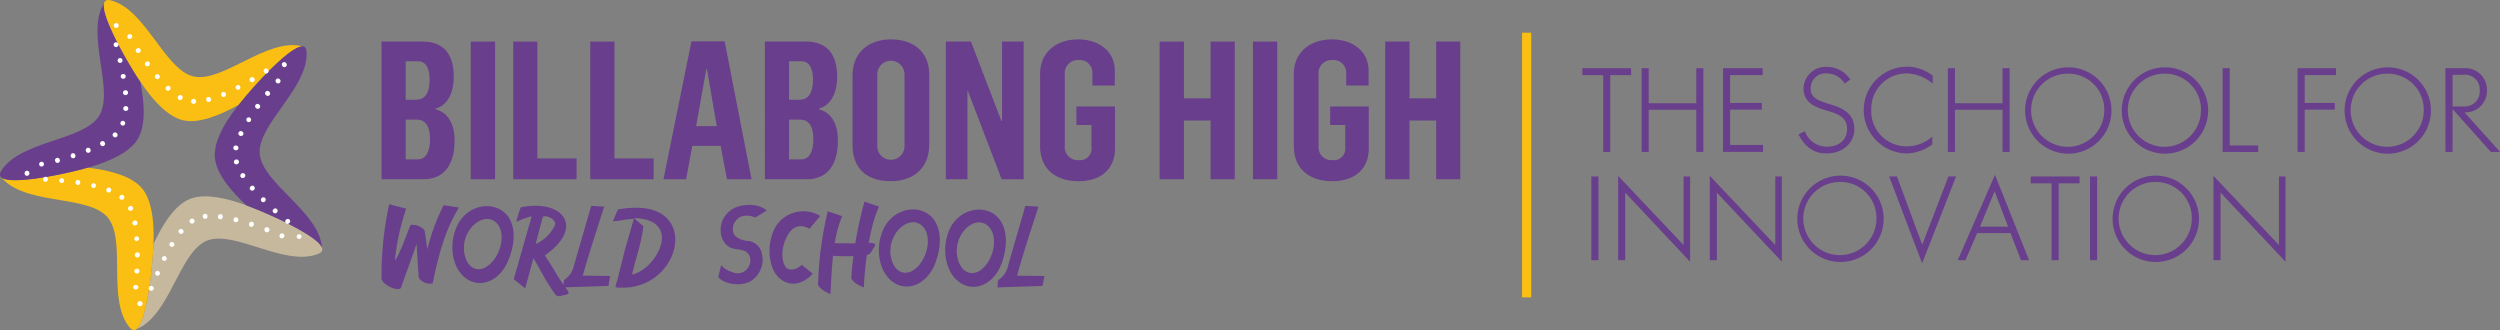 <svg xmlns="http://www.w3.org/2000/svg" xmlns:xlink="http://www.w3.org/1999/xlink" width="446.4" height="58.939" viewBox="0 0 446.4 58.939">
  <rect x="0" y="0" width="446.4" height="58.939" fill="#808080" stroke="none"/>
  <defs>
    <clipPath id="clip-path">
      <rect id="Rectangle_3021" data-name="Rectangle 3021" width="446.4" height="58.939" fill="none"/>
    </clipPath>
  </defs>
  <g id="Group_1537" data-name="Group 1537" transform="translate(0 0)">
    <g id="Group_1536" data-name="Group 1536" transform="translate(0 0)" clip-path="url(#clip-path)">
      <path id="Path_2941" data-name="Path 2941" d="M116.4,49.313c.035-.179.035-.358.067-.545.206-.7.452-1.365.666-2.057,7.414-1.553,11.634,3.454,4.317,8.582,1.911,2.8,1.808,3.122,3.71,5.758.487.681.93,1.133-.129,1.3-.836.138-1.312.5-1.816-.237-2-2.917-2.013-3.334-3.8-6.337-.366,1.364-1.1,4.033-1.459,5.374-.7-.522-1.364-1.068-2.063-1.614.972-3.308,2.252-7.916,3.214-11.225a9.934,9.934,0,0,0-2.7,1m6.868.52a6.879,6.879,0,0,1-3.463,3.429c.426-1.638.852-3.241,1.28-4.887.64-.332,2.431.452,2.184,1.459" transform="translate(-24.167 -9.681)" fill="#693e8c" fill-rule="evenodd"/>
      <path id="Path_2942" data-name="Path 2942" d="M89.537,61.037c-.666.666-3.276-.579-3.463-1.671a59.587,59.587,0,0,1,1.374-13.289c1,.273,2,.519,3.037.784a41.824,41.824,0,0,0-2.04,9.316c.854-1.144,1.826-3.941,2.8-6.4a2.837,2.837,0,0,1,2.526.972c.179,1.212.323,2.184.476,3.4a38.391,38.391,0,0,1,2.917-7.915c.913.153,1.825.3,2.738.426-2.372,3.789-3.652,8.429-4.682,13.5-.7.393-2.551-.367-2.518-1.22-.127-1.944-.247-3.881-.367-5.791-.913,2.7-1.85,5.151-2.8,7.889" transform="translate(-17.95 -9.609)" fill="#693e8c" fill-rule="evenodd"/>
      <path id="Path_2943" data-name="Path 2943" d="M107.738,57.552c-1.749.718-3.012-.443-3.448-2.158-1.116-4.315,3.149-8.1,5.52-6.006,2.166,1.893.742,6.841-2.072,8.163m3.249-10.2c2.483,1.773,2.507,5.577.946,9.1-1.55,3.487-4.913,4.776-7.4,2.994-2.515-1.767-3.216-5.991-1.646-9.418,1.611-3.42,5.58-4.435,8.1-2.678" transform="translate(-21.281 -9.698)" fill="#693e8c" fill-rule="evenodd"/>
      <path id="Path_2944" data-name="Path 2944" d="M134.385,46.586l-2.313-.153L129,57.052a4.091,4.091,0,0,1-1.638,2.525c-.18.12-.18.393-.212.639-.035.264-.035.393-.061.632-.033.214.093.153.273.153,2.585-.118,5.162-.153,7.78-.273l.3-1.755c-1.638-.036-3.249-.062-4.886-.062,1.306-4.588,2.492-8.136,3.83-12.325" transform="translate(-26.502 -9.683)" fill="#693e8c" fill-rule="evenodd"/>
      <path id="Path_2945" data-name="Path 2945" d="M138.926,60.21c-.061.144-.094.332-.155.487-.118.452.061.391.555.426,11.482.76,15.347-16.812-.153-13.956-.3.7-.613,1.434-.913,2.133,1.552-.12,2.218-.384,3.762-.469-.513,1.79-1.059,3.575-1.578,5.433l-1.459,5.826Zm3.19-11.414.179-.085c8.606.419,3.651,9.257-.6,10.076.658-2.953,1.664-5.554,2.031-8.617Z" transform="translate(-28.833 -9.771)" fill="#693e8c" fill-rule="evenodd"/>
      <path id="Path_2946" data-name="Path 2946" d="M182.66,48.492l-1.919,2.3c-1.97-1.125-3.285-.032-3.983,1.306a6.874,6.874,0,0,0-.845,3.463,3.667,3.667,0,0,0,.581,2.055.317.317,0,0,0,.12.12c.059.059.118.094.179.153a1.867,1.867,0,0,0,1.612-.024,4.015,4.015,0,0,0,.971-.64l1.946,1.577c-1.732,1.946-4.162,2.457-6.014.725-1.884-1.7-2.345-5.944-.639-9.066a5.832,5.832,0,0,1,7.992-1.97" transform="translate(-36.205 -9.934)" fill="#693e8c" fill-rule="evenodd"/>
      <path id="Path_2947" data-name="Path 2947" d="M186.134,54.762a72.336,72.336,0,0,0,7.532.026c.819-.026,1.553.094.913.9-.519.708-.452,1.159-1.373,1.28a30.153,30.153,0,0,1-8.257-.155,8.15,8.15,0,0,1,1.186-2.055" transform="translate(-38.569 -11.42)" fill="#693e8c" fill-rule="evenodd"/>
      <path id="Path_2948" data-name="Path 2948" d="M186.777,62.442c-.854-.306-2.158-1.1-2.218-1.732a65.01,65.01,0,0,1,1.732-13.05c.854.306,1.732.579,2.586.886-1.673,3.634-1.885,9.589-2.1,13.895" transform="translate(-38.488 -9.939)" fill="#693e8c" fill-rule="evenodd"/>
      <path id="Path_2949" data-name="Path 2949" d="M194.295,60.8c-.845-.273-2.184-1.065-2.245-1.732a69.925,69.925,0,0,1,2.363-13.587c.854.3,1.732.6,2.586.9-1.673,3.642-2.525,10.109-2.7,14.415" transform="translate(-40.05 -9.485)" fill="#693e8c" fill-rule="evenodd"/>
      <path id="Path_2950" data-name="Path 2950" d="M170.693,47.234l-2.037,1.247c-3.455-1.417-4.864,2.038-3.49,3.37a3.647,3.647,0,0,0,2.031.792,2.838,2.838,0,0,1,2.371,1.518A4.507,4.507,0,0,1,168.3,59.5c-1.433,1.306-4.8,1.186-6.261-.367l.522-2.158a4.087,4.087,0,0,0,1.816,1.194c3.071,1.391,4.743-3.011,2.064-3.83-1.118-.367-2.492.094-3.558-1.817a4.281,4.281,0,0,1,1.194-5.194c1.424-1.3,4.981-1.577,6.619-.094" transform="translate(-33.79 -9.641)" fill="#693e8c" fill-rule="evenodd"/>
      <path id="Path_2951" data-name="Path 2951" d="M232.355,46.586l-2.336-.153-3.064,10.619a3.982,3.982,0,0,1-1.62,2.525c-.206.12-.206.393-.238.639a4,4,0,0,0-.035.632c-.026.214.093.153.246.153,2.586-.118,5.2-.153,7.781-.273l.332-1.755c-1.638-.036-3.284-.062-4.887-.062,1.27-4.588,2.492-8.136,3.821-12.325" transform="translate(-46.933 -9.683)" fill="#693e8c" fill-rule="evenodd"/>
      <path id="Path_2952" data-name="Path 2952" d="M204.078,58.313c-1.732.757-3.044-.358-3.532-2.066-1.22-4.28,2.9-8.2,5.366-6.158,2.184,1.817.947,6.815-1.835,8.224M207,48.008c2.533,1.706,2.7,5.5,1.254,9.076-1.459,3.531-4.811,4.913-7.344,3.208-2.542-1.679-3.4-5.894-1.893-9.366s5.409-4.6,7.983-2.917" transform="translate(-41.347 -9.852)" fill="#693e8c" fill-rule="evenodd"/>
      <path id="Path_2953" data-name="Path 2953" d="M219.151,58.352c-1.706.8-3.055-.279-3.584-1.961-1.338-4.256,2.68-8.283,5.178-6.313,2.262,1.767,1.153,6.792-1.594,8.274m2.644-10.379c2.577,1.638,2.824,5.425,1.485,9.041-1.373,3.566-4.666,5.042-7.252,3.4-2.6-1.611-3.548-5.8-2.14-9.307s5.3-4.743,7.907-3.129" transform="translate(-44.468 -9.859)" fill="#693e8c" fill-rule="evenodd"/>
      <path id="Path_2954" data-name="Path 2954" d="M53.985,47.361C51.229,46.184,44.32,43.123,40.26,44.8c-2.823,1.177-5,4.937-6.431,8.052-.062,1.526-.188,2.883-.273,3.8-.214,2.424-1.136,10.058-2.738,11.338a.071.071,0,0,0,.041-.009c5.92-2.457,7.593-13.725,12.481-15.747s14.032,4.761,19.952,2.311c3.361-1.389-6.56-6.012-9.307-7.183" transform="translate(-6.427 -9.241)" fill="#c6b89d" fill-rule="evenodd"/>
      <path id="Path_2955" data-name="Path 2955" d="M25.406,41.472c-1.98-2.328-6.228-3.232-9.639-3.642-1.467.428-2.8.716-3.695.921-2.371.546-9.9,2.031-11.626.9a.125.125,0,0,1,.026.036c4.162,4.869,15.388,2.976,18.826,7S19.11,61.5,23.272,66.382c2.355,2.762,3.687-8.1,3.951-11.083s1.039-10.49-1.817-13.827" transform="translate(-0.093 -7.889)" fill="#fabf12" fill-rule="evenodd"/>
      <path id="Path_2956" data-name="Path 2956" d="M23.036,11.484C21.789,9.394,18.044,2.681,18.59.7c-.007.017-.025.026-.025.035-3.352,5.46,1.919,15.559-.845,20.071s-14.15,4.4-17.5,9.861c-1.9,3.106,8.837,1.015,11.755.341s10.3-2.252,12.6-6c1.594-2.609,1.142-6.926.469-10.3-.845-1.27-1.538-2.438-2.013-3.232" transform="translate(0 -0.146)" fill="#693e8c" fill-rule="evenodd"/>
      <path id="Path_2957" data-name="Path 2957" d="M54.131,38.863c1.433.52,2.678,1.065,3.531,1.433,2.237.947,9.2,4.173,9.93,6.1v-.041c-.5-6.389-10.7-11.456-11.115-16.728s8.864-11.884,8.359-18.271C64.554,7.736,57.09,15.737,55.129,18s-7.012,7.874-6.663,12.259c.24,3.045,3.141,6.279,5.664,8.606" transform="translate(-10.104 -2.175)" fill="#693e8c" fill-rule="evenodd"/>
      <path id="Path_2958" data-name="Path 2958" d="M49.909,15.816c1.594-1.826,6.823-7.455,8.878-7.549-.015-.009-.024-.017-.041-.026-6.237-1.493-14.2,6.636-19.347,5.4S30.843,1.544,24.608.052c-3.532-.845,1.774,8.726,3.31,11.285s5.331,9.093,9.6,10.126c2.967.708,6.935-1.05,9.93-2.73.947-1.194,1.851-2.218,2.457-2.917" transform="translate(-4.884 0)" fill="#fabf12" fill-rule="evenodd"/>
      <path id="Path_2959" data-name="Path 2959" d="M31.3,68.816a.422.422,0,0,1-.264-.564.456.456,0,1,1,.264.564" transform="translate(-6.466 -14.179)" fill="#fff" fill-rule="evenodd"/>
      <path id="Path_2960" data-name="Path 2960" d="M33.845,65.33a.442.442,0,0,1-.264-.572.412.412,0,0,1,.57-.22.417.417,0,0,1,.273.563.438.438,0,0,1-.579.23" transform="translate(-6.997 -13.45)" fill="#fff" fill-rule="evenodd"/>
      <path id="Path_2961" data-name="Path 2961" d="M35.226,61.917a.427.427,0,1,1,.579-.2.414.414,0,0,1-.579.2" transform="translate(-7.287 -12.74)" fill="#fff" fill-rule="evenodd"/>
      <path id="Path_2962" data-name="Path 2962" d="M36.742,58.577a.428.428,0,1,1,.587-.179.418.418,0,0,1-.587.179" transform="translate(-7.607 -12.045)" fill="#fff" fill-rule="evenodd"/>
      <path id="Path_2963" data-name="Path 2963" d="M38.442,55.392a.417.417,0,0,1-.161-.6.45.45,0,0,1,.766.469.42.42,0,0,1-.6.129" transform="translate(-7.969 -11.384)" fill="#fff" fill-rule="evenodd"/>
      <path id="Path_2964" data-name="Path 2964" d="M40.45,52.427a.418.418,0,0,1-.078-.616A.424.424,0,0,1,41,51.778a.425.425,0,1,1-.546.649" transform="translate(-8.398 -10.773)" fill="#fff" fill-rule="evenodd"/>
      <path id="Path_2965" data-name="Path 2965" d="M42.844,50.032a.422.422,0,0,1,.1-.616.446.446,0,1,1-.1.616" transform="translate(-8.916 -10.289)" fill="#fff" fill-rule="evenodd"/>
      <path id="Path_2966" data-name="Path 2966" d="M45.755,48.744a.427.427,0,1,1,.845-.1.426.426,0,1,1-.845.1" transform="translate(-9.541 -10.06)" fill="#fff" fill-rule="evenodd"/>
      <path id="Path_2967" data-name="Path 2967" d="M49.181,48.72a.424.424,0,0,1,.487-.393.431.431,0,0,1,.367.5.422.422,0,0,1-.487.393.433.433,0,0,1-.367-.5" transform="translate(-10.256 -10.077)" fill="#fff" fill-rule="evenodd"/>
      <path id="Path_2968" data-name="Path 2968" d="M52.7,49.357a.424.424,0,0,1,.529-.332.45.45,0,0,1-.23.869.425.425,0,0,1-.3-.537" transform="translate(-10.987 -10.221)" fill="#fff" fill-rule="evenodd"/>
      <path id="Path_2969" data-name="Path 2969" d="M56.213,50.347a.429.429,0,0,1,.546-.3.419.419,0,0,1,.264.564.425.425,0,0,1-.555.3.418.418,0,0,1-.256-.564" transform="translate(-11.716 -10.433)" fill="#fff" fill-rule="evenodd"/>
      <path id="Path_2970" data-name="Path 2970" d="M59.672,51.557a.427.427,0,0,1,.561-.273.453.453,0,1,1-.561.273" transform="translate(-12.436 -10.689)" fill="#fff" fill-rule="evenodd"/>
      <path id="Path_2971" data-name="Path 2971" d="M63.1,52.921a.42.42,0,0,1,.572-.238.408.408,0,0,1,.211.572.419.419,0,0,1-.57.247.413.413,0,0,1-.214-.581" transform="translate(-13.149 -10.978)" fill="#fff" fill-rule="evenodd"/>
      <path id="Path_2972" data-name="Path 2972" d="M65.111,50.09a.437.437,0,0,1-.624.085.456.456,0,0,1,.581-.7.418.418,0,0,1,.044.613" transform="translate(-13.415 -10.296)" fill="#fff" fill-rule="evenodd"/>
      <path id="Path_2973" data-name="Path 2973" d="M62.29,47.729a.425.425,0,0,1-.622.059.417.417,0,0,1-.017-.614.424.424,0,1,1,.64.555" transform="translate(-12.83 -9.802)" fill="#fff" fill-rule="evenodd"/>
      <path id="Path_2974" data-name="Path 2974" d="M59.58,45.264a.426.426,0,1,1-.607-.6.423.423,0,0,1,.624-.026.428.428,0,0,1-.017.622" transform="translate(-12.269 -9.284)" fill="#fff" fill-rule="evenodd"/>
      <path id="Path_2975" data-name="Path 2975" d="M57.074,42.662a.42.42,0,0,1-.616-.026.407.407,0,0,1,.061-.613.414.414,0,0,1,.623.024.426.426,0,0,1-.068.616" transform="translate(-11.75 -8.737)" fill="#fff" fill-rule="evenodd"/>
      <path id="Path_2976" data-name="Path 2976" d="M54.888,39.851a.423.423,0,0,1-.614-.12.452.452,0,0,1,.766-.478.423.423,0,0,1-.152.6" transform="translate(-11.304 -8.143)" fill="#fff" fill-rule="evenodd"/>
      <path id="Path_2977" data-name="Path 2977" d="M53.341,36.823a.417.417,0,0,1-.552-.282A.424.424,0,0,1,53.1,36a.415.415,0,0,1,.546.29.409.409,0,0,1-.308.529" transform="translate(-11.005 -7.504)" fill="#fff" fill-rule="evenodd"/>
      <path id="Path_2978" data-name="Path 2978" d="M53.018,33.664a.421.421,0,0,1-.367-.5.429.429,0,0,1,.529-.332.427.427,0,1,1-.161.837" transform="translate(-10.978 -6.844)" fill="#fff" fill-rule="evenodd"/>
      <path id="Path_2979" data-name="Path 2979" d="M54.047,30.4a.422.422,0,0,1-.222-.581.411.411,0,0,1,.58-.194.428.428,0,1,1-.358.775" transform="translate(-11.215 -6.168)" fill="#fff" fill-rule="evenodd"/>
      <path id="Path_2980" data-name="Path 2980" d="M55.74,27.242a.428.428,0,1,1,.616-.12.432.432,0,0,1-.616.12" transform="translate(-11.578 -5.514)" fill="#fff" fill-rule="evenodd"/>
      <path id="Path_2981" data-name="Path 2981" d="M57.763,24.217a.425.425,0,1,1,.5-.684.425.425,0,0,1,.111.616.42.42,0,0,1-.613.068" transform="translate(-12.004 -4.886)" fill="#fff" fill-rule="evenodd"/>
      <path id="Path_2982" data-name="Path 2982" d="M59.99,21.287a.428.428,0,1,1,.537-.664.434.434,0,0,1,.085.623.426.426,0,0,1-.622.041" transform="translate(-12.473 -4.278)" fill="#fff" fill-rule="evenodd"/>
      <path id="Path_2983" data-name="Path 2983" d="M62.331,18.476a.423.423,0,0,1-.05-.622.416.416,0,0,1,.613-.026.43.43,0,1,1-.564.648" transform="translate(-12.964 -3.692)" fill="#fff" fill-rule="evenodd"/>
      <path id="Path_2984" data-name="Path 2984" d="M29.379,8.487a.424.424,0,0,1-.607-.138A.45.45,0,0,1,29.55,7.9a.422.422,0,0,1-.17.59" transform="translate(-5.986 -1.601)" fill="#fff" fill-rule="evenodd"/>
      <path id="Path_2985" data-name="Path 2985" d="M60.279,15.668a.42.42,0,0,1-.12.613.414.414,0,0,1-.6-.153.43.43,0,0,1,.12-.616.424.424,0,0,1,.6.155" transform="translate(-12.404 -3.221)" fill="#fff" fill-rule="evenodd"/>
      <path id="Path_2986" data-name="Path 2986" d="M57.162,17.617a.43.43,0,0,1-.138.613.455.455,0,1,1,.138-.613" transform="translate(-11.752 -3.625)" fill="#fff" fill-rule="evenodd"/>
      <path id="Path_2987" data-name="Path 2987" d="M53.968,19.431a.423.423,0,1,1-.579-.2.41.41,0,0,1,.579.2" transform="translate(-11.085 -3.999)" fill="#fff" fill-rule="evenodd"/>
      <path id="Path_2988" data-name="Path 2988" d="M50.712,21.008a.432.432,0,0,1-.222.59.419.419,0,0,1-.564-.258.427.427,0,1,1,.786-.332" transform="translate(-10.403 -4.323)" fill="#fff" fill-rule="evenodd"/>
      <path id="Path_2989" data-name="Path 2989" d="M47.366,22.22a.42.42,0,0,1-.308.546.41.41,0,0,1-.52-.324.421.421,0,0,1,.308-.545.416.416,0,0,1,.52.323" transform="translate(-9.702 -4.563)" fill="#fff" fill-rule="evenodd"/>
      <path id="Path_2990" data-name="Path 2990" d="M44.021,22.76a.426.426,0,0,1-.443.437.45.45,0,1,1,.443-.437" transform="translate(-9.002 -4.65)" fill="#fff" fill-rule="evenodd"/>
      <path id="Path_2991" data-name="Path 2991" d="M40.916,22.094a.432.432,0,0,1-.6.188.416.416,0,0,1-.155-.6.427.427,0,0,1,.6-.2.44.44,0,0,1,.153.607" transform="translate(-8.362 -4.469)" fill="#fff" fill-rule="evenodd"/>
      <path id="Path_2992" data-name="Path 2992" d="M38.116,20.091a.416.416,0,0,1-.622.035.406.406,0,0,1,0-.616.428.428,0,0,1,.622-.041.424.424,0,0,1,0,.622" transform="translate(-7.789 -4.036)" fill="#fff" fill-rule="evenodd"/>
      <path id="Path_2993" data-name="Path 2993" d="M35.648,17.515a.43.43,0,1,1-.555-.657.427.427,0,0,1,.622.035.431.431,0,0,1-.067.622" transform="translate(-7.282 -3.491)" fill="#fff" fill-rule="evenodd"/>
      <path id="Path_2994" data-name="Path 2994" d="M33.383,14.645a.413.413,0,0,1-.613-.085.408.408,0,0,1,.118-.6.414.414,0,0,1,.616.077.418.418,0,0,1-.12.6" transform="translate(-6.816 -2.891)" fill="#fff" fill-rule="evenodd"/>
      <path id="Path_2995" data-name="Path 2995" d="M31.295,11.635a.42.42,0,0,1-.613-.109.425.425,0,0,1,.153-.607.414.414,0,0,1,.6.12.4.4,0,0,1-.144.6" transform="translate(-6.383 -2.26)" fill="#fff" fill-rule="evenodd"/>
      <path id="Path_2996" data-name="Path 2996" d="M28.165,20.369a.425.425,0,1,1,.077.845.413.413,0,0,1-.488-.385.419.419,0,0,1,.411-.461" transform="translate(-5.787 -4.247)" fill="#fff" fill-rule="evenodd"/>
      <path id="Path_2997" data-name="Path 2997" d="M28.289,23.949a.424.424,0,1,1-.052.845.414.414,0,0,1-.426-.452.419.419,0,0,1,.478-.393" transform="translate(-5.799 -4.994)" fill="#fff" fill-rule="evenodd"/>
      <path id="Path_2998" data-name="Path 2998" d="M27.76,27.293a.427.427,0,1,1-.572.247.424.424,0,0,1,.572-.247" transform="translate(-5.664 -5.685)" fill="#fff" fill-rule="evenodd"/>
      <path id="Path_2999" data-name="Path 2999" d="M26.166,30.03a.428.428,0,1,1-.622.587.426.426,0,0,1,0-.622.422.422,0,0,1,.622.035" transform="translate(-5.299 -6.23)" fill="#fff" fill-rule="evenodd"/>
      <path id="Path_3000" data-name="Path 3000" d="M23.4,32.066a.43.43,0,1,1-.749.417.429.429,0,1,1,.749-.417" transform="translate(-4.711 -6.637)" fill="#fff" fill-rule="evenodd"/>
      <path id="Path_3001" data-name="Path 3001" d="M20.186,33.624a.424.424,0,0,1-.23.581.417.417,0,0,1-.564-.264.428.428,0,1,1,.793-.317" transform="translate(-4.036 -6.95)" fill="#fff" fill-rule="evenodd"/>
      <path id="Path_3002" data-name="Path 3002" d="M16.769,34.888a.427.427,0,0,1-.274.564.457.457,0,0,1-.273-.869.432.432,0,0,1,.547.306" transform="translate(-3.322 -7.207)" fill="#fff" fill-rule="evenodd"/>
      <path id="Path_3003" data-name="Path 3003" d="M13.256,35.942a.426.426,0,1,1-.819.222.416.416,0,0,1,.289-.545.427.427,0,0,1,.53.323" transform="translate(-2.589 -7.425)" fill="#fff" fill-rule="evenodd"/>
      <path id="Path_3004" data-name="Path 3004" d="M9.685,36.852a.429.429,0,1,1-.513-.349.419.419,0,0,1,.513.349" transform="translate(-1.842 -7.61)" fill="#fff" fill-rule="evenodd"/>
      <path id="Path_3005" data-name="Path 3005" d="M9.725,40.316a.426.426,0,0,1,.452-.428.433.433,0,0,1,.4.478.428.428,0,1,1-.854-.05" transform="translate(-2.028 -8.318)" fill="#fff" fill-rule="evenodd"/>
      <path id="Path_3006" data-name="Path 3006" d="M13.389,40.577a.429.429,0,1,1,.385.487.427.427,0,0,1-.385-.487" transform="translate(-2.792 -8.376)" fill="#fff" fill-rule="evenodd"/>
      <path id="Path_3007" data-name="Path 3007" d="M17.043,40.984a.417.417,0,0,1,.484-.385.429.429,0,0,1,.359.514.427.427,0,1,1-.843-.129" transform="translate(-3.553 -8.466)" fill="#fff" fill-rule="evenodd"/>
      <path id="Path_3008" data-name="Path 3008" d="M20.6,41.618a.422.422,0,1,1,.306.537.415.415,0,0,1-.306-.537" transform="translate(-4.291 -8.605)" fill="#fff" fill-rule="evenodd"/>
      <path id="Path_3009" data-name="Path 3009" d="M24.028,42.6a.423.423,0,0,1,.564-.256.409.409,0,0,1,.23.572.428.428,0,1,1-.793-.317" transform="translate(-5.002 -8.824)" fill="#fff" fill-rule="evenodd"/>
      <path id="Path_3010" data-name="Path 3010" d="M27.039,44.141a.434.434,0,0,1,.622-.094.452.452,0,0,1-.561.708.425.425,0,0,1-.061-.613" transform="translate(-5.617 -9.166)" fill="#fff" fill-rule="evenodd"/>
      <path id="Path_3011" data-name="Path 3011" d="M29.161,46.516a.417.417,0,0,1,.589.2.406.406,0,0,1-.229.57.424.424,0,1,1-.36-.766" transform="translate(-6.025 -9.69)" fill="#fff" fill-rule="evenodd"/>
      <path id="Path_3012" data-name="Path 3012" d="M30.244,49.768a.431.431,0,1,1,.161.845.431.431,0,1,1-.161-.845" transform="translate(-6.229 -10.377)" fill="#fff" fill-rule="evenodd"/>
      <path id="Path_3013" data-name="Path 3013" d="M30.729,53.318a.423.423,0,1,1-.419.452.413.413,0,0,1,.419-.452" transform="translate(-6.321 -11.118)" fill="#fff" fill-rule="evenodd"/>
      <path id="Path_3014" data-name="Path 3014" d="M30.87,56.939a.423.423,0,0,1,.452.426.453.453,0,1,1-.452-.426" transform="translate(-6.343 -11.874)" fill="#fff" fill-rule="evenodd"/>
      <path id="Path_3015" data-name="Path 3015" d="M30.791,60.625a.413.413,0,0,1,.426.452.42.42,0,0,1-.469.4.426.426,0,0,1-.426-.461.412.412,0,0,1,.469-.393" transform="translate(-6.323 -12.642)" fill="#fff" fill-rule="evenodd"/>
      <path id="Path_3016" data-name="Path 3016" d="M30.548,64.277a.423.423,0,0,1,.417.461.454.454,0,0,1-.9-.085.422.422,0,0,1,.487-.376" transform="translate(-6.269 -13.404)" fill="#fff" fill-rule="evenodd"/>
      <path id="Path_3017" data-name="Path 3017" d="M67.666,53.55a.425.425,0,1,1-.032-.613.423.423,0,0,1,.032.613" transform="translate(-13.95 -11.018)" fill="#fff" fill-rule="evenodd"/>
      <path id="Path_3018" data-name="Path 3018" d="M64.394,14.244a.418.418,0,0,1-.12.6.4.4,0,0,1-.6-.144.416.416,0,0,1,.109-.613.426.426,0,0,1,.607.153" transform="translate(-13.261 -2.924)" fill="#fff" fill-rule="evenodd"/>
      <path id="Path_3019" data-name="Path 3019" d="M25.994,5.224a.428.428,0,1,1,.214.828.422.422,0,0,1-.545-.308.414.414,0,0,1,.332-.52" transform="translate(-5.348 -1.086)" fill="#fff" fill-rule="evenodd"/>
      <path id="Path_3020" data-name="Path 3020" d="M25.984,9.544a.428.428,0,1,1-.332.53.428.428,0,0,1,.332-.53" transform="translate(-5.347 -1.987)" fill="#fff" fill-rule="evenodd"/>
      <path id="Path_3021" data-name="Path 3021" d="M26.874,13.113a.429.429,0,1,1,.188.837.429.429,0,1,1-.188-.837" transform="translate(-5.529 -2.732)" fill="#fff" fill-rule="evenodd"/>
      <path id="Path_3022" data-name="Path 3022" d="M27.613,16.705a.424.424,0,0,1,.511.349.45.45,0,0,1-.887.146.428.428,0,0,1,.376-.5" transform="translate(-5.679 -3.482)" fill="#fff" fill-rule="evenodd"/>
      <path id="Path_3023" data-name="Path 3023" d="M5.553,38.948a.417.417,0,0,1,.454-.428.432.432,0,0,1,.4.478.425.425,0,0,1-.461.426.419.419,0,0,1-.393-.476" transform="translate(-1.158 -8.033)" fill="#fff" fill-rule="evenodd"/>
      <path id="Path_3024" data-name="Path 3024" d="M92.558,30.413c1.415,0,2.175-1.315,2.175-3.627,0-2.448-.931-3.478-2.416-3.478H90.391v7.106ZM92.285,19.76c1.485,0,2.38-1.11,2.38-3.6,0-2.269-.827-3.267-2.107-3.267H90.391V19.76ZM86.074,9.378h7.379c3.49,0,5.518,2.031,5.518,6.234,0,3.311-1.347,5.213-3.24,5.733v.128c2.175.564,3.387,2.551,3.387,5.586,0,4.761-2.253,6.9-5.494,6.9H86.074Z" transform="translate(-17.95 -1.956)" fill="#693e8c" fill-rule="evenodd"/>
      <rect id="Rectangle_3016" data-name="Rectangle 3016" width="4.341" height="24.584" transform="translate(84.059 7.422)" fill="#693e8c"/>
      <path id="Path_3025" data-name="Path 3025" d="M115.789,9.378H120.1V30.244H127.1v3.719H115.789Z" transform="translate(-24.147 -1.956)" fill="#693e8c" fill-rule="evenodd"/>
      <path id="Path_3026" data-name="Path 3026" d="M133.171,9.378h4.317V30.244h6.994v3.719H133.171Z" transform="translate(-27.771 -1.956)" fill="#693e8c" fill-rule="evenodd"/>
      <path id="Path_3027" data-name="Path 3027" d="M159.2,24.464l-1.758-10.2h-.1l-1.834,10.2Zm-4.52-15.141h5.929l4.8,24.628h-4.385L159.9,27.987h-5.069l-1.1,5.964h-4.043Z" transform="translate(-31.215 -1.944)" fill="#693e8c" fill-rule="evenodd"/>
      <path id="Path_3028" data-name="Path 3028" d="M179.046,30.413c1.418,0,2.169-1.315,2.169-3.627,0-2.448-.922-3.478-2.407-3.478h-1.937v7.106Zm-.279-10.654c1.482,0,2.386-1.11,2.386-3.6,0-2.269-.836-3.267-2.107-3.267h-2.175V19.76Zm-6.2-10.382h7.379c3.478,0,5.518,2.031,5.518,6.234,0,3.311-1.347,5.213-3.24,5.733v.128c2.175.564,3.376,2.551,3.376,5.586,0,4.761-2.242,6.9-5.483,6.9h-7.549Z" transform="translate(-35.986 -1.956)" fill="#693e8c" fill-rule="evenodd"/>
      <path id="Path_3029" data-name="Path 3029" d="M201.623,27.8V15.136a2.432,2.432,0,1,0-4.863.07V27.8a2.436,2.436,0,1,0,4.863,0m-9.281-.068V15.377c0-4.241,2.968-6.484,6.857-6.484,3.8,0,6.833,2,6.833,6.346V27.616c0,4.453-3.035,6.587-6.857,6.587-4.07,0-6.833-2.064-6.833-6.475" transform="translate(-40.111 -1.855)" fill="#693e8c" fill-rule="evenodd"/>
      <path id="Path_3030" data-name="Path 3030" d="M213.391,9.378h4.477l5.451,14.2h.1V9.378h3.865V33.963h-3.933L217.322,18.2h-.076V33.963h-3.854Z" transform="translate(-44.5 -1.956)" fill="#693e8c" fill-rule="evenodd"/>
      <path id="Path_3031" data-name="Path 3031" d="M234.656,27.965v-12.9c0-3.9,2.924-6.176,6.789-6.176,3.625,0,6.551,2.04,6.551,5.621v2.618h-4V14.856a2.252,2.252,0,0,0-2.483-2.277,2.333,2.333,0,0,0-2.447,2.627V27.864a2.307,2.307,0,0,0,2.447,2.583,2.058,2.058,0,0,0,2.313-2.31V24.17h-2.688V20.861h6.894v7.479c0,3.695-2.518,5.869-6.518,5.869-3.965,0-6.856-2.107-6.856-6.245" transform="translate(-48.935 -1.854)" fill="#693e8c" fill-rule="evenodd"/>
      <path id="Path_3032" data-name="Path 3032" d="M261.62,9.378h4.341V19.511h4.761V9.378h4.317V33.963h-4.317V23.478h-4.761V33.963H261.62Z" transform="translate(-54.558 -1.956)" fill="#693e8c" fill-rule="evenodd"/>
      <rect id="Rectangle_3017" data-name="Rectangle 3017" width="4.341" height="24.584" transform="translate(223.722 7.422)" fill="#693e8c"/>
      <path id="Path_3033" data-name="Path 3033" d="M291.895,27.965v-12.9c0-3.9,2.933-6.176,6.8-6.176,3.625,0,6.551,2.04,6.551,5.621v2.618h-4V14.856a2.252,2.252,0,0,0-2.483-2.277,2.333,2.333,0,0,0-2.448,2.627V27.864a2.308,2.308,0,0,0,2.448,2.583,2.058,2.058,0,0,0,2.312-2.31V24.17h-2.688V20.861h6.894v7.479c0,3.695-2.518,5.869-6.518,5.869-3.966,0-6.866-2.107-6.866-6.245" transform="translate(-60.871 -1.854)" fill="#693e8c" fill-rule="evenodd"/>
      <path id="Path_3034" data-name="Path 3034" d="M312.511,9.378h4.343V19.511h4.758V9.378h4.308V33.963h-4.308V23.478h-4.758V33.963h-4.343Z" transform="translate(-65.171 -1.956)" fill="#693e8c" fill-rule="evenodd"/>
      <path id="Path_3035" data-name="Path 3035" d="M361.972,16.62V30.336h-1.262V16.62h-3.728V15.393H365.7V16.62Z" transform="translate(-74.444 -3.21)" fill="#693e8c" fill-rule="evenodd"/>
      <path id="Path_3036" data-name="Path 3036" d="M371.628,30.336h-1.262V15.393h1.262v6.26h8.5v-6.26h1.262V30.336h-1.262V22.8h-8.5Z" transform="translate(-77.236 -3.21)" fill="#693e8c" fill-rule="evenodd"/>
      <path id="Path_3037" data-name="Path 3037" d="M388.731,15.393h7.082v1.228h-5.818v4.972h5.663v1.194h-5.663v6.3h5.877v1.244h-7.141Z" transform="translate(-81.065 -3.21)" fill="#693e8c" fill-rule="evenodd"/>
      <path id="Path_3038" data-name="Path 3038" d="M406.655,18.92a3.961,3.961,0,0,1,4.2-3.83,4.99,4.99,0,0,1,4.155,2.26l-1.015.71a3.7,3.7,0,0,0-3.122-1.8,2.65,2.65,0,0,0-2.943,2.662c0,1.749,1.323,2.2,3.941,3,2.013.622,3.865,1.7,3.865,4.232,0,2.6-2.168,4.391-4.957,4.391-2.362,0-3.862-1.186-5.016-3.393,0,0,.657-.352,1.135-.564a4.14,4.14,0,0,0,3.863,2.747c2.321,0,3.669-1.247,3.669-3.158,0-1.8-1.118-2.559-3.285-3.182-2.3-.664-4.488-1.406-4.488-4.077" transform="translate(-84.617 -3.147)" fill="#693e8c" fill-rule="evenodd"/>
      <path id="Path_3039" data-name="Path 3039" d="M420.471,22.732a7.758,7.758,0,0,1,7.79-7.684,7.343,7.343,0,0,1,4.529,1.611v1.406a7.569,7.569,0,0,0-4.529-1.817,6.318,6.318,0,0,0-6.443,6.543,6.259,6.259,0,0,0,6.272,6.474,6.885,6.885,0,0,0,4.623-1.732v1.383a8.011,8.011,0,0,1-4.564,1.62,7.782,7.782,0,0,1-7.678-7.8" transform="translate(-87.684 -3.138)" fill="#693e8c" fill-rule="evenodd"/>
      <path id="Path_3040" data-name="Path 3040" d="M440.722,30.336h-1.271V15.393h1.271v6.26h8.488v-6.26h1.271V30.336h-1.271V22.8h-8.488Z" transform="translate(-91.642 -3.21)" fill="#693e8c" fill-rule="evenodd"/>
      <path id="Path_3041" data-name="Path 3041" d="M464.617,16.29a6.53,6.53,0,1,0,6.4,6.484,6.419,6.419,0,0,0-6.4-6.484m-7.737,6.44a7.712,7.712,0,1,1,7.591,7.848,7.718,7.718,0,0,1-7.591-7.848" transform="translate(-95.277 -3.136)" fill="#693e8c" fill-rule="evenodd"/>
      <path id="Path_3042" data-name="Path 3042" d="M486.421,16.29a6.53,6.53,0,1,0,6.408,6.484,6.417,6.417,0,0,0-6.408-6.484m-7.728,6.44a7.712,7.712,0,1,1,7.6,7.848,7.712,7.712,0,0,1-7.6-7.848" transform="translate(-99.826 -3.136)" fill="#693e8c" fill-rule="evenodd"/>
      <path id="Path_3043" data-name="Path 3043" d="M507.79,30.354l-6.346-.017V15.393h1.271V29.185h5.075Z" transform="translate(-104.571 -3.21)" fill="#693e8c" fill-rule="evenodd"/>
      <path id="Path_3044" data-name="Path 3044" d="M518.355,15.393h6.857v1.228h-5.586v4.972h5.365v1.194h-5.365v7.549h-1.271Z" transform="translate(-108.097 -3.21)" fill="#693e8c" fill-rule="evenodd"/>
      <path id="Path_3045" data-name="Path 3045" d="M536.688,16.29a6.53,6.53,0,1,0,6.405,6.484,6.412,6.412,0,0,0-6.405-6.484m-7.728,6.44a7.708,7.708,0,1,1,7.591,7.848,7.712,7.712,0,0,1-7.591-7.848" transform="translate(-110.309 -3.136)" fill="#693e8c" fill-rule="evenodd"/>
      <path id="Path_3046" data-name="Path 3046" d="M552.983,16.56v5.656h2a2.675,2.675,0,0,0,2.848-2.867,2.617,2.617,0,0,0-2.909-2.788Zm0,6.123v7.652h-1.271V15.382h3.394a3.847,3.847,0,0,1,4.018,3.922,3.83,3.83,0,0,1-4,3.968c.8.9,6.33,7.062,6.33,7.062h-1.638Z" transform="translate(-115.053 -3.208)" fill="#693e8c" fill-rule="evenodd"/>
      <rect id="Rectangle_3018" data-name="Rectangle 3018" width="1.271" height="14.954" transform="translate(284.149 31.511)" fill="#693e8c"/>
      <path id="Path_3047" data-name="Path 3047" d="M366.325,54.738h-1.262V39.673L376.75,52.026V39.784h1.168V55.011L366.325,42.676Z" transform="translate(-76.13 -8.273)" fill="#693e8c" fill-rule="evenodd"/>
      <path id="Path_3048" data-name="Path 3048" d="M387.008,54.738h-1.262V39.673l11.688,12.353V39.784h1.177V55.011l-11.6-12.336Z" transform="translate(-80.443 -8.273)" fill="#693e8c" fill-rule="evenodd"/>
      <path id="Path_3049" data-name="Path 3049" d="M413.22,40.723a6.531,6.531,0,1,0,6.4,6.474,6.412,6.412,0,0,0-6.4-6.474m-7.728,6.442a7.708,7.708,0,1,1,7.591,7.846,7.705,7.705,0,0,1-7.591-7.846" transform="translate(-84.561 -8.231)" fill="#693e8c" fill-rule="evenodd"/>
      <path id="Path_3050" data-name="Path 3050" d="M426.215,39.814H427.6l4.514,12.181,4.682-12.181h1.364l-6.064,15.517Z" transform="translate(-88.882 -8.303)" fill="#693e8c" fill-rule="evenodd"/>
      <path id="Path_3051" data-name="Path 3051" d="M448.265,42.39,445.655,48.7h5.015Zm6.151,12.3h-1.441L451.1,49.846h-5.953l-2.089,4.845h-1.383l6.654-15.244Z" transform="translate(-92.106 -8.226)" fill="#693e8c" fill-rule="evenodd"/>
      <path id="Path_3052" data-name="Path 3052" d="M463.139,41.043V54.768h-1.271V41.043H458.14V39.814h8.727v1.229Z" transform="translate(-95.54 -8.303)" fill="#693e8c" fill-rule="evenodd"/>
      <rect id="Rectangle_3019" data-name="Rectangle 3019" width="1.271" height="14.954" transform="translate(373.194 31.511)" fill="#693e8c"/>
      <path id="Path_3053" data-name="Path 3053" d="M484.352,40.723A6.531,6.531,0,1,0,490.76,47.2a6.412,6.412,0,0,0-6.408-6.474m-7.728,6.442a7.712,7.712,0,1,1,7.591,7.846,7.713,7.713,0,0,1-7.591-7.846" transform="translate(-99.395 -8.231)" fill="#693e8c" fill-rule="evenodd"/>
      <path id="Path_3054" data-name="Path 3054" d="M500.646,54.738h-1.271V39.673l11.694,12.353V39.784h1.171V55.011L500.646,42.676Z" transform="translate(-104.139 -8.273)" fill="#693e8c" fill-rule="evenodd"/>
      <rect id="Rectangle_3020" data-name="Rectangle 3020" width="1.638" height="47.266" transform="translate(271.781 5.835)" fill="#fabf12"/>
    </g>
  </g>
</svg>
